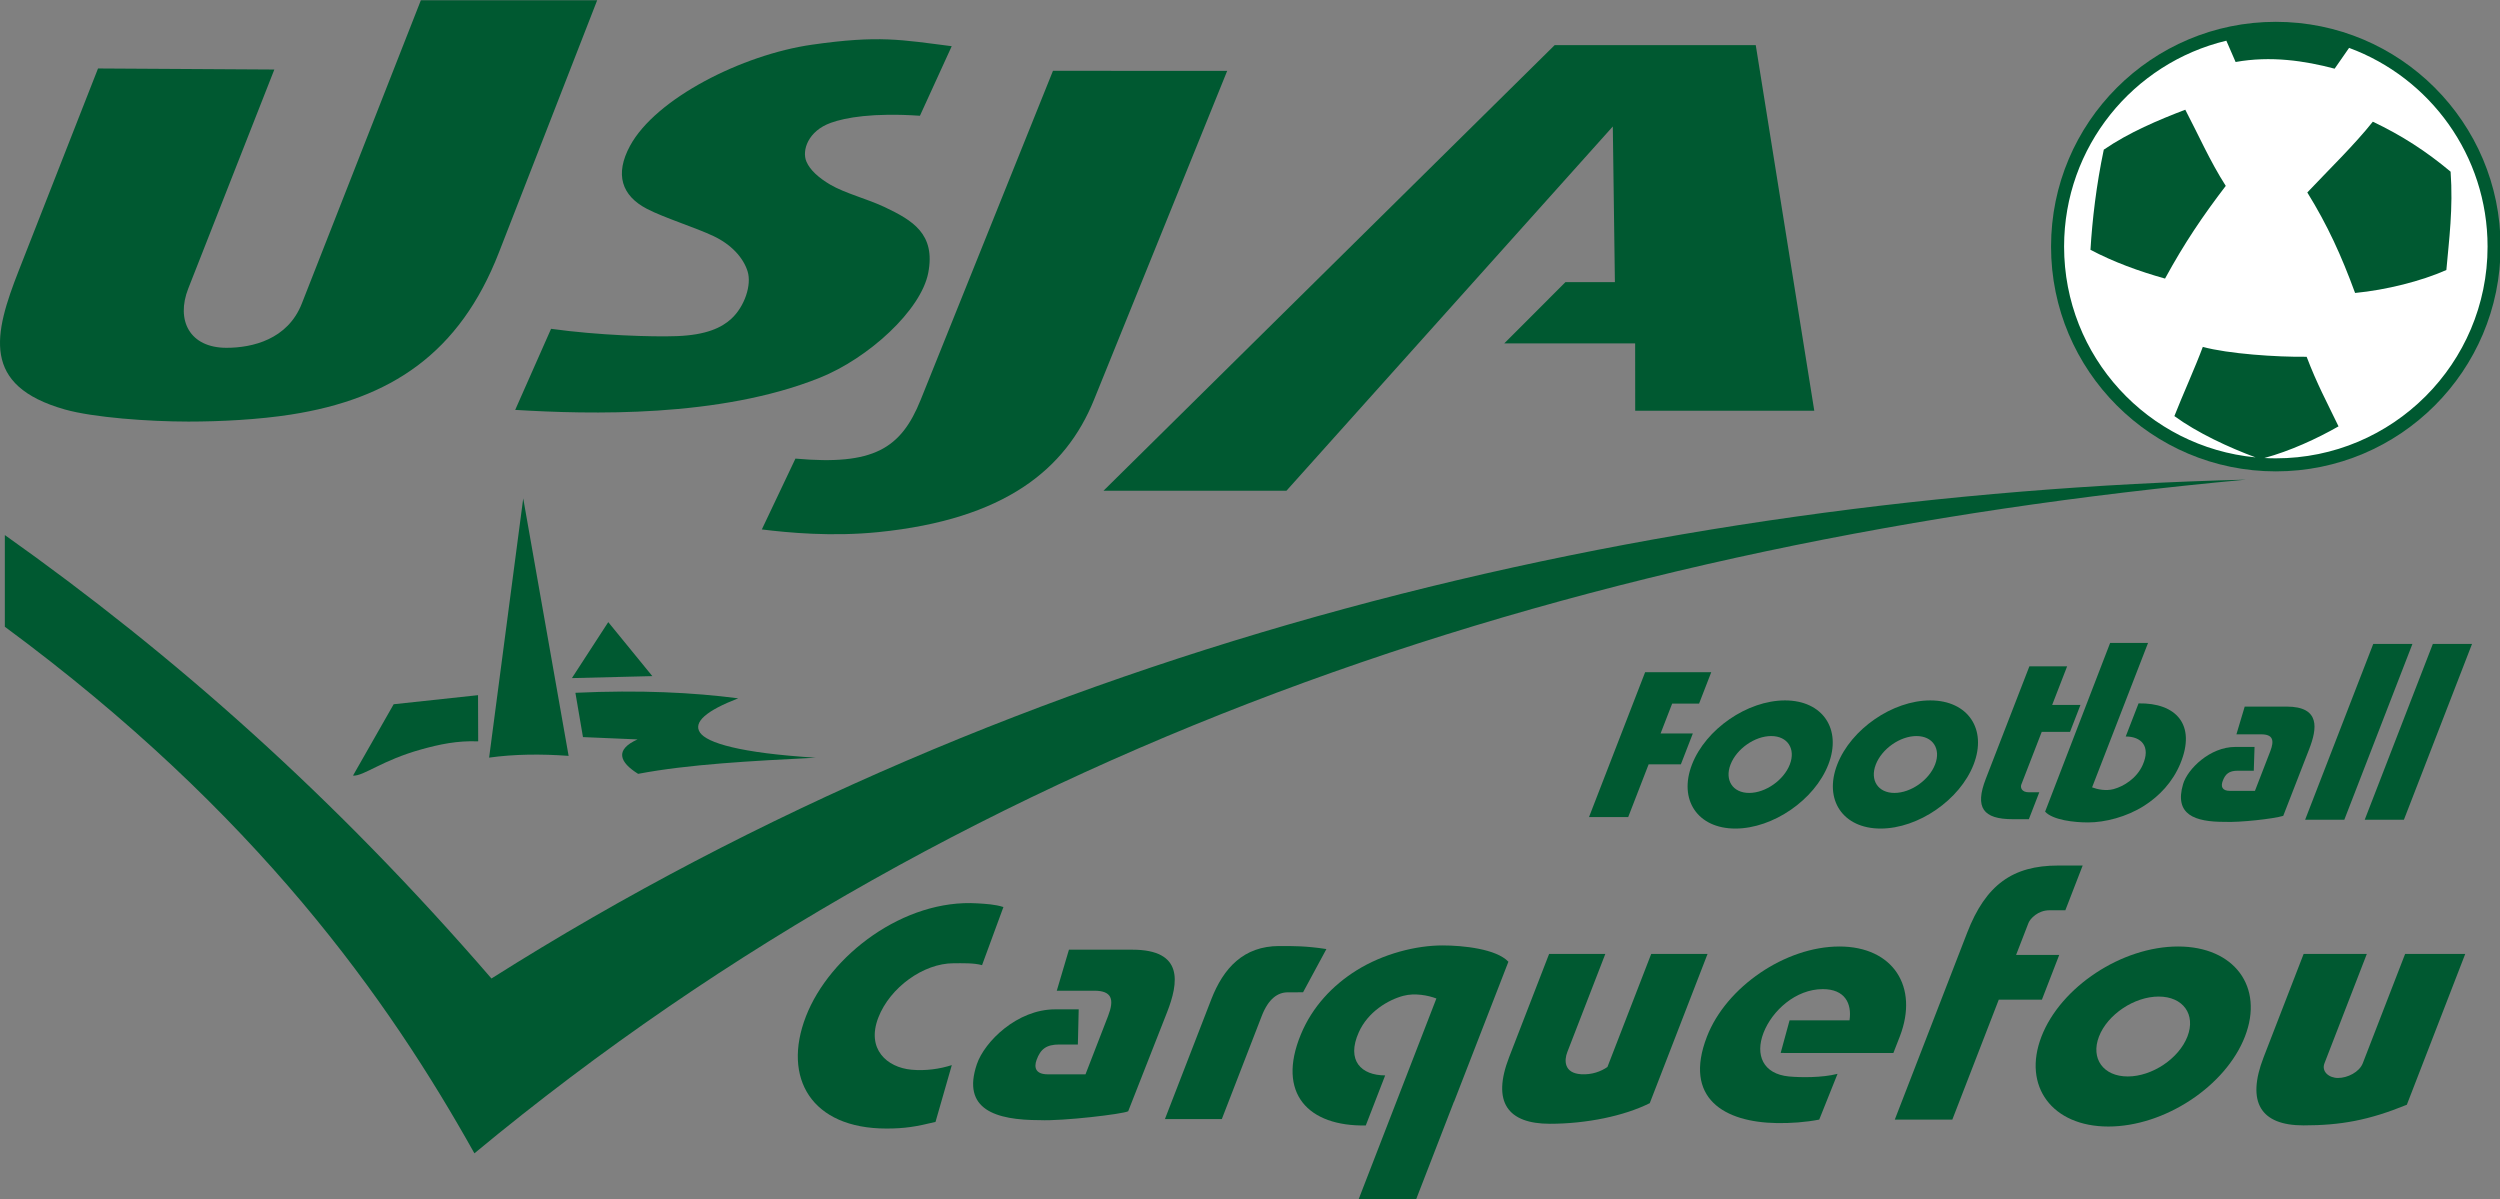<?xml version="1.0" encoding="UTF-8" standalone="no"?>
<svg
   xmlns:dc="http://purl.org/dc/elements/1.1/"
   xmlns:cc="http://creativecommons.org/ns#"
   xmlns:rdf="http://www.w3.org/1999/02/22-rdf-syntax-ns#"
   xmlns:svg="http://www.w3.org/2000/svg"
   xmlns="http://www.w3.org/2000/svg"
   xmlns:sodipodi="http://sodipodi.sourceforge.net/DTD/sodipodi-0.dtd"
   xmlns:inkscape="http://www.inkscape.org/namespaces/inkscape"
   inkscape:version="1.0 (4035a4f, 2020-05-01)"
   sodipodi:docname="Logo USJ Carquefou.svg"
   viewBox="0 0 700 335.848"
   id="svg892"
   height="335.848"
   width="700"
   version="1.1">
  <rect x="0" y="0" width="700" height="335.848" fill="#808080" stroke="none"/>
  <defs
     id="defs896" />
  <sodipodi:namedview
     inkscape:current-layer="svg892"
     inkscape:window-maximized="0"
     inkscape:window-y="0"
     inkscape:window-x="0"
     inkscape:cy="136.00308"
     inkscape:cx="283.4698"
     inkscape:zoom="0.79464085"
     showgrid="false"
     id="namedview894"
     inkscape:window-height="900"
     inkscape:window-width="1440"
     inkscape:pageshadow="2"
     inkscape:pageopacity="0"
     guidetolerance="10"
     gridtolerance="10"
     objecttolerance="10"
     borderopacity="1"
     bordercolor="#666666"
     pagecolor="#ffffff" />
  <path
     d="m 1.355,149.815 v 25.676 C 71.957,227.576 108.852,279.999 132.835,322.932 273.838,205.96 446.53,151.068 628.888,134.297 462.222,138.518 286.38,179.889 137.609,273.979 93.582,223.022 48.561,183.273 1.355,149.815 Z"
     style="fill:#005931;fill-rule:evenodd;stroke-width:1.235"
     id="path833" />
  <g
     transform="matrix(1.235,0,0,1.235,-17.493,-351.821)"
     id="g965">
    <path
       d="m 132.789,397.869 10.293,58.378 c -6.257,-0.454 -12.298,-0.4 -18.024,0.397 z"
       style="fill:#005931;fill-rule:evenodd"
       id="path835" />
    <path
       d="m 103.418,444.542 -9.224,16.18 c 2.368,0.184 6.537,-3.474 15.554,-5.962 4.075,-1.125 8.076,-1.995 12.832,-1.802 l -0.036,-10.473 z"
       style="fill:#005931;fill-rule:evenodd"
       id="path837" />
    <path
       d="m 144.619,441.947 1.716,10.043 12.373,0.525 c -5.222,2.346 -4.094,5.175 0.131,7.807 11.48,-2.182 25.71,-2.924 40.247,-3.659 -17.279,-1.072 -24.647,-3.377 -26.216,-5.698 -1.611,-2.383 1.48,-4.985 8.663,-7.764 -10.295,-1.327 -22.184,-1.933 -36.913,-1.255 z"
       style="fill:#005931;fill-rule:evenodd"
       id="path839" />
    <path
       d="m 152.069,425.922 9.992,12.243 -18.233,0.45 z"
       style="fill:#005931;fill-rule:evenodd"
       id="path841" />
  </g>
  <g
     transform="matrix(1.235,0,0,1.235,-17.493,-351.821)"
     id="g1006">
    <path
       style="fill:#005931;fill-rule:evenodd"
       d="m 530.141,289.824 c 28.141,0 50.961,22.82 50.961,50.961 0,28.141 -22.82,50.961 -50.961,50.961 -28.141,0 -50.961,-22.82 -50.961,-50.961 0,-28.141 22.82,-50.961 50.961,-50.961 z"
       id="path844" />
    <path
       style="fill:#ffffff;fill-rule:evenodd"
       d="m 546.749,295.733 -3.275,4.713 c -6.781,-1.806 -14.519,-2.942 -22.452,-1.514 l -2.099,-4.83 c -21.099,5.053 -36.786,24.039 -36.786,46.684 0,24.959 19.058,45.471 43.411,47.785 -6.09,-2.251 -13.263,-5.593 -18.407,-9.36 1.767,-4.523 4.803,-11.225 6.446,-15.688 5.694,1.562 16.818,2.335 23.542,2.241 2.318,6.109 4.551,10.216 7.229,15.777 -4.989,2.842 -10.957,5.577 -16.818,7.179 0.861,0.047 1.73,0.071 2.603,0.071 26.508,0 48.006,-21.497 48.006,-48.006 0,-20.67 -13.072,-38.292 -31.398,-45.052 z"
       id="path996" />
    <path
       style="fill:#005931;fill-rule:evenodd"
       d="m 491.135,318.806 c -1.713,8.153 -2.597,15.842 -3.019,22.704 5.252,2.77 10.929,4.844 16.907,6.526 4.386,-8.046 8.571,-14.224 13.767,-21.017 -3.643,-5.716 -6.178,-11.553 -9.176,-17.27 -6.029,2.302 -12.773,5.139 -18.478,9.057 z"
       id="path1000" />
    <path
       style="fill:#005931;fill-rule:evenodd"
       d="m 569.768,323.797 c 0.6,8.314 -0.356,15.444 -0.962,22.297 -5.661,2.51 -13.611,4.522 -20.694,5.202 -3.133,-8.534 -6.227,-15.326 -10.832,-22.785 4.856,-5.145 10.7,-10.809 14.854,-16.046 6.573,3.13 12.027,6.649 17.634,11.332 z"
       id="path998" />
  </g>
  <g
     transform="matrix(1.235,0,0,1.235,-17.493,-351.821)"
     id="g971">
    <path
       id="path846"
       style="fill:#005931;fill-rule:evenodd"
       d="m 36.389,300.399 39.974,0.241 -19.516,49.651 c -2.827,7.195 0.298,13.439 8.674,13.439 5.834,0 13.871,-1.873 17.068,-10.018 l 26.992,-68.771 h 39.974 l -22.285,57.204 c -8.895,22.834 -24.46,33.182 -47.185,36.728 -7.262,1.133 -15.881,1.584 -23.206,1.584 -8.916,0 -21.558,-0.912 -28.029,-2.751 -19,-5.402 -16.087,-17.058 -10.414,-31.525 z" />
    <path
       id="path848"
       style="fill:#005931;fill-rule:evenodd"
       d="m 139.104,359.425 c 10.723,1.49 23.012,1.865 28.529,1.656 6.686,-0.253 10.14,-1.924 12.311,-3.907 3.088,-2.824 4.656,-7.744 3.727,-10.743 -0.982,-3.184 -3.756,-6.15 -7.732,-8.027 -4.196,-1.983 -11.129,-4.119 -15.073,-6.164 -5.765,-2.99 -7.365,-7.833 -3.855,-14.306 5.832,-10.751 25.454,-20.662 41.235,-22.922 15.252,-2.185 20.231,-1.116 31.696,0.338 l -7.208,15.77 c -10.686,-0.72 -16.86,0.411 -20.165,1.586 -5.206,1.851 -6.639,6.28 -5.575,8.797 0.813,1.921 2.768,3.675 5.418,5.24 3.297,1.944 8.53,3.273 12.344,5.093 6.26,2.989 11.572,6.035 9.863,14.899 -1.633,8.465 -13.501,19.343 -24.631,23.802 -22.708,9.094 -52.202,8.282 -69.016,7.269 z" />
    <path
       id="path850"
       style="fill:#005931;fill-rule:evenodd"
       d="m 292.397,300.935 -30.205,74.593 c -6.412,15.838 -20.317,27.088 -48.83,29.984 -10.627,1.078 -20.561,0.13 -26.475,-0.602 l 7.622,-16.061 c 17.679,1.597 23.93,-2.229 28.392,-13.326 l 29.992,-74.588 z" />
    <path
       id="path852"
       style="fill:#005931;fill-rule:evenodd"
       d="m 366.633,295.115 h 45.598 l 13.268,82.877 -40.6,10e-4 -0.013,-15.263 h -29.675 l 13.866,-13.882 h 11.217 l -0.473,-35.296 -73.987,82.578 h -41.48 z" />
  </g>
  <g
     transform="matrix(1.235,0,0,1.235,-17.493,-351.821)"
     id="g992">
    <path
       d="m 341.192,499.224 c 4.702,0 12.202,0.783 14.958,3.695 l -12.319,31.739 -0.041,0.025 -8.622,22.265 h -13.042 l 17.696,-45.696 c -1.859,-0.7 -4.876,-1.308 -7.523,-0.596 -3.445,0.926 -7.98,3.601 -10.066,8.25 -2.894,6.449 0.585,9.784 5.978,9.784 l -4.396,11.352 c -12.984,0.241 -20.28,-7.208 -14.715,-20.65 2.614,-6.314 7.225,-11.128 12.557,-14.475 6.045,-3.793 13.522,-5.693 19.535,-5.693 z"
       style="fill:#005931;fill-rule:evenodd"
       id="path854" />
    <path
       id="path856"
       style="fill:#005931;fill-rule:evenodd"
       d="m 314.888,500.047 -5.292,9.8 -3.472,0.01 c -2.215,0.006 -4.356,1.382 -5.895,5.356 l -9.053,23.377 h -12.899 l 10.499,-27.112 c 2.783,-7.186 7.37,-12.087 15.358,-12.117 3.032,-0.012 6.188,-0.028 10.754,0.686 z" />
    <path
       id="path858"
       style="fill:#005931;fill-rule:evenodd"
       d="m 365.376,501.159 h 12.745 l -8.617,22.25 c -0.726,1.875 -0.774,4.78 3.156,5.019 2.402,0.145 4.455,-0.617 5.94,-1.641 l 9.925,-25.628 h 12.774 l -13.1,33.828 c -5.827,2.91 -14.367,4.673 -22.652,4.673 -9.532,0 -13.184,-4.899 -9.239,-15.087 z" />
    <path
       id="path860"
       style="fill:#005931;fill-rule:evenodd"
       d="m 536.443,501.159 h 14.326 l -9.598,24.784 c -0.729,1.883 1.022,3.33 3.068,3.33 2.166,0 4.841,-1.336 5.614,-3.33 l 9.598,-24.784 h 13.632 l -13.239,34.187 c -8.622,3.516 -14.989,4.677 -23.439,4.677 -9.722,0 -12.974,-5.262 -9.029,-15.45 z" />
    <path
       id="path862"
       style="fill:#005931;fill-rule:evenodd"
       d="m 507.98,499.465 c 12.736,0 19.526,9.139 15.162,20.409 -4.364,11.27 -18.232,20.409 -30.969,20.409 -12.736,0 -19.526,-9.139 -15.162,-20.409 4.364,-11.27 18.232,-20.409 30.969,-20.409 z m -4.396,11.352 c 5.536,0 8.456,4.055 6.519,9.057 -1.937,5.002 -7.998,9.057 -13.534,9.057 -5.536,0 -8.456,-4.055 -6.519,-9.057 1.937,-5.002 7.997,-9.057 13.534,-9.057 z" />
    <path
       id="path864"
       style="fill:#005931;fill-rule:evenodd"
       d="m 235.751,489.683 c 1.941,0.121 4.003,0.222 5.909,0.836 l -4.845,13.177 c -1.854,-0.522 -4.412,-0.43 -6.444,-0.43 -6.86,0 -14.438,5.514 -17.069,12.307 -2.772,7.159 1.964,11.309 7.481,11.825 3.268,0.306 6.446,-0.171 9.175,-1.04 l -3.694,12.877 c -4.363,1.071 -6.94,1.505 -11.131,1.505 -16.988,0 -23.663,-11.444 -18.255,-25.407 5.407,-13.963 22.319,-26.684 38.873,-25.649 z" />
    <path
       id="path866"
       style="fill:#005931;fill-rule:evenodd"
       d="m 431.176,499.465 c 12.203,0 18.076,9.139 13.712,20.409 l -1.46,3.744 -25.55,-0.014 2.02,-7.396 h 13.59 c 0.574,-3.873 -1.079,-7.079 -6.054,-7.079 -6.149,0 -11.504,4.9 -13.441,9.902 -1.937,5.002 -0.134,9.342 5.772,9.902 2.556,0.242 7.544,0.307 11.01,-0.6 l -4.151,10.375 c -3.125,0.61 -6.474,0.84 -9.602,0.792 -11.892,-0.18 -21.283,-5.59 -15.848,-19.624 4.364,-11.27 17.8,-20.409 30.003,-20.409 z" />
    <path
       id="path868"
       style="fill:#005931;fill-rule:evenodd"
       d="m 278.736,514.44 -8.788,22.381 c -1.153,0.632 -14.797,2.256 -20.047,2.014 -10.029,0 -17.736,-2.419 -14.264,-12.675 1.74,-5.138 9.154,-12.444 17.735,-12.444 h 5.356 l -0.188,7.97 h -4.19 c -2.968,0 -4.277,1.039 -5.172,3.5 -0.607,1.67 -0.284,3.262 2.553,3.262 h 8.538 l 5.116,-13.211 c 1.453,-3.751 0.905,-5.748 -3.153,-5.748 h -8.473 l 2.757,-9.299 h 14.37 c 11.66,0 10.53,7.424 7.85,14.25 z" />
    <path
       id="path870"
       style="fill:#005931;fill-rule:evenodd"
       d="m 480.783,481.11 h 5.565 l -3.928,10.144 h -3.623 c -2.565,0 -4.348,1.871 -4.745,2.898 l -2.798,7.225 h 9.779 l -3.928,10.144 h -9.779 l -10.53,27.192 H 443.753 l 16.415,-42.387 c 4.2,-10.845 10.32,-15.216 20.615,-15.216 z" />
  </g>
  <g
     transform="matrix(1.235,0,0,1.235,-17.493,-351.821)"
     id="g981">
    <path
       d="m 487.538,471.338 c -3.056,0 -7.927,-0.518 -9.705,-2.443 l 14.745,-38.261 h 8.596 l -12.691,32.751 c 1.205,0.463 3.163,0.865 4.887,0.394 2.243,-0.613 5.203,-2.381 6.58,-5.455 1.911,-4.265 -0.335,-6.47 -3.841,-6.47 l 2.909,-7.506 c 8.44,-0.16 13.148,4.766 9.47,13.655 -1.728,4.176 -4.747,7.359 -8.227,9.572 -3.946,2.509 -8.815,3.764 -12.722,3.764 z"
       style="fill:#005931;fill-rule:evenodd"
       id="path874" />
    <path
       d="m 418.862,443.673 c 8.536,0 12.937,6.506 9.828,14.528 -3.109,8.023 -12.552,14.528 -21.087,14.528 -8.535,0 -12.937,-6.506 -9.828,-14.528 3.109,-8.022 12.552,-14.528 21.087,-14.528 z m -3.131,8.081 c 3.71,0 5.601,2.887 4.221,6.447 -1.38,3.561 -5.507,6.447 -9.218,6.447 -3.71,0 -5.601,-2.887 -4.221,-6.447 1.38,-3.561 5.507,-6.447 9.218,-6.447 z"
       style="fill:#005931;fill-rule:evenodd"
       id="path876" />
    <path
       d="m 451.797,443.673 c 8.536,0 12.937,6.506 9.828,14.528 -3.109,8.023 -12.552,14.528 -21.087,14.528 -8.535,0 -12.937,-6.506 -9.828,-14.528 3.109,-8.022 12.552,-14.528 21.087,-14.528 z m -3.131,8.081 c 3.71,0 5.601,2.887 4.221,6.447 -1.38,3.561 -5.507,6.447 -9.218,6.447 -3.71,0 -5.601,-2.887 -4.221,-6.447 1.38,-3.561 5.508,-6.447 9.218,-6.447 z"
       style="fill:#005931;fill-rule:evenodd"
       id="path878" />
    <path
       d="m 537.706,454.712 -5.884,15.136 c -2.191,0.67 -9.865,1.526 -13.338,1.362 -6.636,0 -11.444,-1.576 -9.365,-8.572 1.029,-3.463 6.13,-8.416 11.808,-8.416 h 4.388 l -0.171,5.39 h -3.617 c -1.963,0 -2.836,0.703 -3.443,2.367 -0.412,1.129 -0.207,2.206 1.67,2.206 h 5.65 l 3.462,-8.935 c 0.983,-2.537 0.632,-3.887 -2.053,-3.887 h -5.607 l 1.878,-6.289 h 9.509 c 7.715,0 6.905,5.021 5.112,9.637 z"
       style="fill:#005931;fill-rule:evenodd"
       id="path880" />
    <path
       d="m 470.498,470.604 h 3.651 l 2.365,-6.104 h -2.377 c -1.678,0 -1.939,-1.131 -1.701,-1.744 l 4.63,-11.948 h 6.416 l 2.365,-6.104 h -6.416 l 3.395,-8.76 h -8.557 l -9.883,25.504 c -2.529,6.525 -0.643,9.155 6.112,9.155 z"
       style="fill:#005931;fill-rule:evenodd"
       id="path882" />
    <path
       d="m 552.227,430.873 -15.443,39.853 h 8.885 l 15.443,-39.853 z"
       style="fill:#005931;fill-rule:evenodd"
       id="path884" />
    <path
       d="m 387.152,437.273 14.989,-0.003 -2.762,7.128 h -6.103 l -2.62,6.763 h 7.311 l -2.714,7.004 h -7.311 l -4.633,11.957 h -8.885 z"
       style="fill:#005931;fill-rule:evenodd"
       id="path886" />
    <path
       d="m 565.739,430.873 -15.443,39.853 h 8.885 l 15.443,-39.853 z"
       style="fill:#005931;fill-rule:evenodd"
       id="path888" />
  </g>
</svg>
